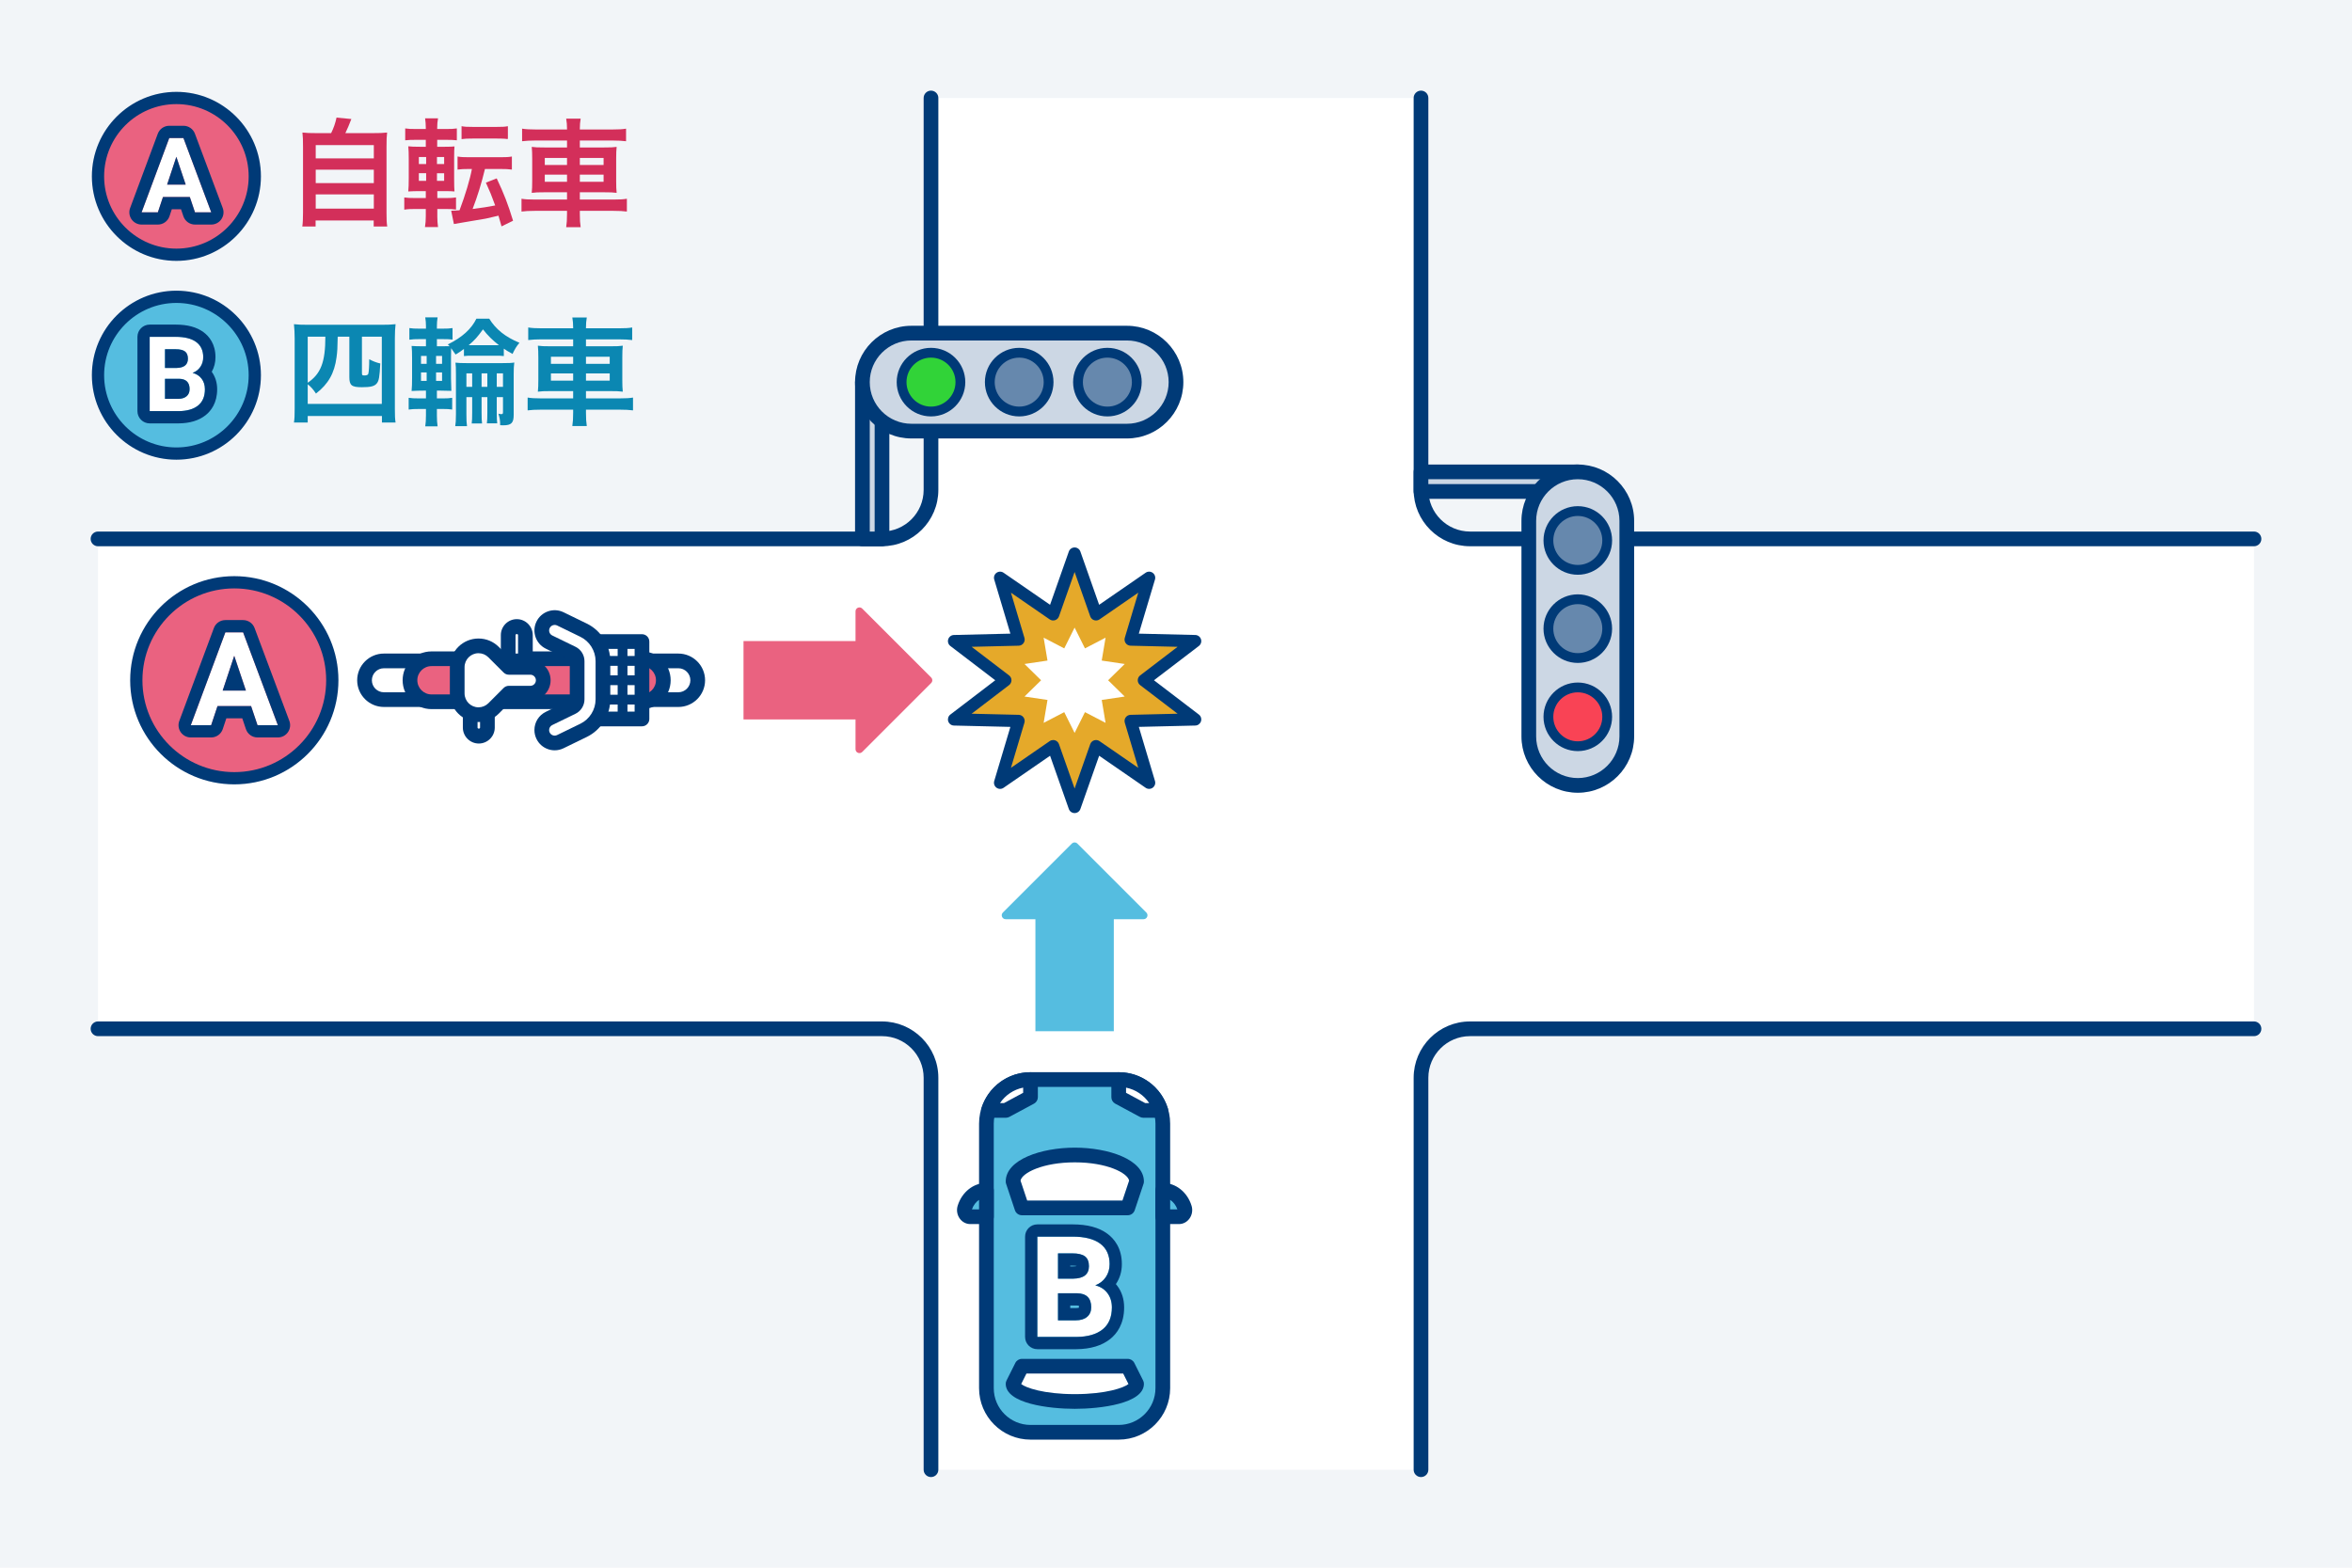<?xml version="1.0" encoding="UTF-8"?><svg id="_レイヤー_2" xmlns="http://www.w3.org/2000/svg" width="480" height="320" viewBox="0 0 480 320"><defs><style>.cls-1{fill:#55bde0;}.cls-1,.cls-2,.cls-3,.cls-4,.cls-5,.cls-6,.cls-7,.cls-8,.cls-9,.cls-10,.cls-11,.cls-12{stroke-width:0px;}.cls-2{fill:#ccd7e4;}.cls-3{fill:#e5a92a;}.cls-4{fill:#d32f5a;}.cls-5{fill:#ea6280;}.cls-6{fill:#003a77;}.cls-7{fill:#0b87b2;}.cls-8{fill:#31d338;}.cls-9{fill:#fff;}.cls-10{fill:#6688ad;}.cls-11{fill:#f2f5f8;}.cls-12{fill:#f94355;}</style></defs><g id="img"><rect class="cls-11" width="480" height="320"/><path class="cls-9" d="m460,110h-160c-5.523,0-10-4.477-10-10V20h-100v80c0,5.523-4.477,10-10,10H20v100h160c5.523,0,10,4.477,10,10v80h100v-80c0-5.523,4.477-10,10-10h160v-100Z"/><path class="cls-6" d="m460,111.5h-160c-6.341,0-11.5-5.159-11.5-11.5V20c0-.828.671-1.5,1.5-1.5s1.5.672,1.5,1.5v80c0,4.687,3.813,8.5,8.5,8.5h160c.829,0,1.5.672,1.5,1.5s-.671,1.5-1.5,1.5Z"/><path class="cls-6" d="m290,301.5c-.829,0-1.5-.672-1.5-1.5v-80c0-6.341,5.159-11.5,11.5-11.5h160c.829,0,1.5.672,1.5,1.5s-.671,1.5-1.5,1.5h-160c-4.687,0-8.5,3.813-8.5,8.5v80c0,.828-.671,1.5-1.5,1.5Z"/><path class="cls-6" d="m190,301.5c-.829,0-1.5-.672-1.5-1.5v-80c0-4.687-3.813-8.5-8.5-8.5H20c-.829,0-1.5-.672-1.5-1.5s.671-1.5,1.5-1.5h160c6.341,0,11.5,5.159,11.5,11.5v80c0,.828-.671,1.5-1.5,1.5Z"/><path class="cls-6" d="m180,111.5H20c-.829,0-1.5-.672-1.5-1.5s.671-1.5,1.5-1.5h160c4.687,0,8.5-3.813,8.5-8.5V20c0-.828.671-1.5,1.5-1.5s1.5.672,1.5,1.5v80c0,6.341-5.159,11.5-11.5,11.5Z"/><rect class="cls-2" x="176" y="78" width="4" height="32"/><path class="cls-6" d="m180,111.5h-4c-.829,0-1.5-.672-1.5-1.5v-32c0-.828.671-1.5,1.5-1.5h4c.829,0,1.5.672,1.5,1.5v32c0,.828-.671,1.5-1.5,1.5Zm-2.5-3h1v-29h-1v29Z"/><rect class="cls-2" x="176" y="68" width="64" height="20" rx="10" ry="10"/><path class="cls-6" d="m230,89.5h-44c-6.341,0-11.5-5.159-11.5-11.5s5.159-11.5,11.5-11.5h44c6.341,0,11.5,5.159,11.5,11.5s-5.159,11.5-11.5,11.5Zm-44-20c-4.687,0-8.5,3.813-8.5,8.5s3.813,8.5,8.5,8.5h44c4.687,0,8.5-3.813,8.5-8.5s-3.813-8.5-8.5-8.5h-44Z"/><circle class="cls-8" cx="190" cy="78" r="6"/><path class="cls-6" d="m190,85c-3.86,0-7-3.141-7-7s3.14-7,7-7,7,3.141,7,7-3.14,7-7,7Zm0-12c-2.757,0-5,2.243-5,5s2.243,5,5,5,5-2.243,5-5-2.243-5-5-5Z"/><circle class="cls-10" cx="208" cy="78" r="6"/><path class="cls-6" d="m208,85c-3.86,0-7-3.141-7-7s3.14-7,7-7,7,3.141,7,7-3.14,7-7,7Zm0-12c-2.757,0-5,2.243-5,5s2.243,5,5,5,5-2.243,5-5-2.243-5-5-5Z"/><circle class="cls-10" cx="226" cy="78" r="6"/><path class="cls-6" d="m226,85c-3.86,0-7-3.141-7-7s3.14-7,7-7,7,3.141,7,7-3.14,7-7,7Zm0-12c-2.757,0-5,2.243-5,5s2.243,5,5,5,5-2.243,5-5-2.243-5-5-5Z"/><rect class="cls-2" x="304" y="82.319" width="4" height="32" transform="translate(404.319 -207.681) rotate(90)"/><path class="cls-6" d="m322,101.819h-32c-.829,0-1.5-.672-1.5-1.5v-4c0-.828.671-1.5,1.5-1.5h32c.829,0,1.5.672,1.5,1.5v4c0,.828-.671,1.5-1.5,1.5Zm-30.5-3h29v-1h-29v1Z"/><rect class="cls-2" x="290" y="118.319" width="64" height="20" rx="10" ry="10" transform="translate(450.319 -193.681) rotate(90)"/><path class="cls-6" d="m322,161.819c-6.341,0-11.5-5.159-11.5-11.5v-44c0-6.341,5.159-11.5,11.5-11.5s11.5,5.159,11.5,11.5v44c0,6.341-5.159,11.5-11.5,11.5Zm0-64c-4.687,0-8.5,3.813-8.5,8.5v44c0,4.687,3.813,8.5,8.5,8.5s8.5-3.813,8.5-8.5v-44c0-4.687-3.813-8.5-8.5-8.5Z"/><circle class="cls-10" cx="322" cy="110.319" r="6"/><path class="cls-6" d="m322,117.319c-3.86,0-7-3.141-7-7s3.14-7,7-7,7,3.141,7,7-3.14,7-7,7Zm0-12c-2.757,0-5,2.243-5,5s2.243,5,5,5,5-2.243,5-5-2.243-5-5-5Z"/><circle class="cls-10" cx="322" cy="128.319" r="6"/><path class="cls-6" d="m322,135.319c-3.86,0-7-3.141-7-7s3.14-7,7-7,7,3.141,7,7-3.14,7-7,7Zm0-12c-2.757,0-5,2.243-5,5s2.243,5,5,5,5-2.243,5-5-2.243-5-5-5Z"/><circle class="cls-12" cx="322" cy="146.319" r="6"/><path class="cls-6" d="m322,153.319c-3.86,0-7-3.141-7-7s3.14-7,7-7,7,3.141,7,7-3.14,7-7,7Zm0-12c-2.757,0-5,2.243-5,5s2.243,5,5,5,5-2.243,5-5-2.243-5-5-5Z"/><rect class="cls-1" x="201.308" y="220.36" width="36" height="72" rx="9" ry="9"/><path class="cls-6" d="m228.308,293.86h-18c-5.79,0-10.5-4.71-10.5-10.5v-54c0-5.79,4.71-10.5,10.5-10.5h18c5.79,0,10.5,4.71,10.5,10.5v54c0,5.79-4.71,10.5-10.5,10.5Zm-18-72c-4.136,0-7.5,3.364-7.5,7.5v54c0,4.136,3.364,7.5,7.5,7.5h18c4.136,0,7.5-3.364,7.5-7.5v-54c0-4.136-3.364-7.5-7.5-7.5h-18Z"/><path class="cls-1" d="m201.308,248.36h-3.296c-.81,0-1.408-.917-1.139-1.795.644-2.1,2.386-3.605,4.435-3.605v5.4Z"/><path class="cls-6" d="m201.308,249.86h-3.295c-.836,0-1.611-.401-2.128-1.101-.555-.75-.721-1.735-.445-2.635.855-2.79,3.214-4.665,5.869-4.665.829,0,1.5.672,1.5,1.5v5.4c0,.828-.671,1.5-1.5,1.5Zm-2.953-3h1.453v-1.939c-.641.417-1.163,1.096-1.453,1.939Z"/><path class="cls-1" d="m237.308,248.36h3.296c.81,0,1.408-.917,1.139-1.795-.644-2.1-2.386-3.605-4.435-3.605v5.4Z"/><path class="cls-6" d="m240.603,249.86h-3.295c-.829,0-1.5-.672-1.5-1.5v-5.4c0-.828.671-1.5,1.5-1.5,2.655,0,5.013,1.875,5.869,4.666.276.898.11,1.884-.445,2.634-.517.699-1.292,1.101-2.128,1.101Zm-1.795-3h1.473c-.295-.841-.824-1.523-1.473-1.942v1.942Z"/><path class="cls-9" d="m231.951,241.17c0-2.988-5.641-5.409-12.6-5.409s-12.6,2.422-12.6,5.409l1.8,5.391h21.6l1.8-5.391Z"/><path class="cls-6" d="m230.151,248.061h-21.6c-.646,0-1.218-.413-1.423-1.025l-1.8-5.391c-.051-.152-.077-.313-.077-.475,0-4.488,7.265-6.91,14.1-6.91s14.1,2.422,14.1,6.91c0,.161-.026.322-.077.476l-1.8,5.391c-.205.611-.777,1.024-1.423,1.024Zm-20.52-3h19.439l1.362-4.077c-.317-1.582-4.565-3.724-11.081-3.724s-10.765,2.142-11.081,3.724l1.361,4.077Zm22.32-3.891h.01-.01Z"/><path class="cls-9" d="m206.751,282.468c0,1.992,5.641,3.606,12.6,3.606s12.6-1.615,12.6-3.606l-1.8-3.594h-21.6l-1.8,3.594Z"/><path class="cls-6" d="m219.352,287.574c-5.237,0-14.1-1.075-14.1-5.106,0-.233.054-.463.159-.672l1.8-3.594c.254-.508.773-.828,1.341-.828h21.6c.568,0,1.087.32,1.341.828l1.8,3.594c.104.209.159.438.159.672,0,4.031-8.863,5.106-14.1,5.106Zm-10.945-5.061c.898.741,4.566,2.061,10.945,2.061s10.047-1.319,10.945-2.061l-1.072-2.14h-19.748l-1.071,2.14Z"/><path class="cls-9" d="m236.894,226.66c-1.147-3.651-4.557-6.3-8.587-6.3v3.6l5.025,2.7h3.562Z"/><path class="cls-6" d="m236.895,228.16h-3.562c-.248,0-.492-.062-.71-.179l-5.025-2.7c-.486-.262-.79-.769-.79-1.321v-3.6c0-.828.671-1.5,1.5-1.5,4.611,0,8.637,2.954,10.018,7.351.143.455.061.952-.222,1.337-.282.385-.731.612-1.209.612Zm-3.185-3h.818c-1.092-1.625-2.782-2.761-4.721-3.151v1.055l3.902,2.097Z"/><path class="cls-9" d="m201.721,226.66c1.147-3.651,4.557-6.3,8.587-6.3v3.6s-5.025,2.7-5.025,2.7h-3.562Z"/><path class="cls-6" d="m205.283,228.16h-3.562c-.478,0-.927-.228-1.209-.612-.283-.385-.365-.882-.222-1.337,1.381-4.396,5.407-7.351,10.018-7.351.829,0,1.5.672,1.5,1.5v3.6c0,.553-.304,1.06-.79,1.321l-5.025,2.7c-.218.117-.462.179-.71.179Zm-1.196-3h.818l3.902-2.097v-1.055c-1.939.391-3.629,1.526-4.721,3.151Z"/><path class="cls-9" d="m211.7,272.897v-20.475h7.172c2.484,0,4.369.476,5.653,1.427,1.284.952,1.927,2.347,1.927,4.184,0,1.004-.258,1.887-.773,2.651-.516.765-1.233,1.325-2.152,1.68,1.05.263,1.877.793,2.482,1.589.605.797.907,1.772.907,2.925,0,1.969-.628,3.459-1.884,4.472-1.256,1.012-3.047,1.528-5.372,1.547h-7.959Zm4.219-11.897h3.122c2.128-.037,3.192-.886,3.192-2.545,0-.928-.27-1.596-.809-2.004-.539-.408-1.39-.612-2.552-.612h-2.953v5.161Zm0,2.981v5.527h3.614c.994,0,1.769-.236,2.327-.71.558-.473.837-1.127.837-1.962,0-1.875-.97-2.827-2.911-2.855h-3.867Z"/><path class="cls-6" d="m218.872,252.422c2.484,0,4.369.477,5.653,1.427,1.284.952,1.927,2.347,1.927,4.184,0,1.004-.258,1.887-.773,2.651-.516.765-1.233,1.325-2.152,1.681,1.05.263,1.877.792,2.482,1.589.605.797.907,1.772.907,2.925,0,1.969-.628,3.459-1.884,4.472-1.256,1.013-3.047,1.528-5.372,1.547h-7.959v-20.475h7.172m-2.953,8.578h3.122c2.128-.037,3.192-.886,3.192-2.545,0-.928-.27-1.596-.809-2.004-.539-.408-1.39-.611-2.552-.611h-2.953v5.161m0,8.508h3.614c.994,0,1.769-.236,2.327-.71.558-.473.837-1.127.837-1.962,0-1.875-.97-2.827-2.911-2.854h-3.867v5.526m2.953-19.586h-7.172c-1.381,0-2.5,1.119-2.5,2.5v20.475c0,1.381,1.119,2.5,2.5,2.5h7.959c2.912-.023,5.24-.73,6.941-2.101,1.285-1.036,2.815-2.99,2.815-6.418,0-1.705-.476-3.198-1.415-4.436-.087-.114-.177-.225-.269-.333.006-.009.013-.019.019-.028.797-1.181,1.201-2.543,1.201-4.049,0-3.317-1.597-5.198-2.938-6.192-1.745-1.292-4.081-1.919-7.142-1.919h0Zm-.453,8.417h.453c.416,0,.691.035.86.069 0.0.004 0.0.008 0.0.012-.138.035-.371.073-.735.08h-.579v-.161h0Zm0,8.142h1.367c.182.003.308.021.389.04.011.069.022.171.022.315,0,.033-.001.06-.003.081-.089.036-.295.091-.661.091h-1.114v-.526h0Z"/><circle class="cls-5" cx="36" cy="36" r="16"/><path class="cls-6" d="m36,53.25c-9.511,0-17.25-7.738-17.25-17.25s7.738-17.25,17.25-17.25c9.512,0,17.25,7.738,17.25,17.25s-7.738,17.25-17.25,17.25Zm0-32c-8.133,0-14.75,6.617-14.75,14.75s6.617,14.75,14.75,14.75c8.133,0,14.75-6.617,14.75-14.75s-6.617-14.75-14.75-14.75Z"/><path class="cls-9" d="m38.739,40.213h-5.479l-1.042,3.125h-3.323l5.646-15.167h2.896l5.677,15.167h-3.323l-1.052-3.125Zm-4.635-2.531h3.792l-1.906-5.677-1.885,5.677Z"/><path class="cls-6" d="m37.437,28.172l5.677,15.166h-3.323l-1.052-3.125h-5.479l-1.042,3.125h-3.323l5.646-15.166h2.896m-3.333,9.51h3.792l-1.906-5.677-1.885,5.677m3.333-12.01h-2.896c-1.044,0-1.979.649-2.343,1.628l-5.646,15.166c-.286.768-.177,1.626.29,2.298.467.673,1.234,1.074,2.053,1.074h3.323c1.076,0,2.031-.688,2.372-1.709l.472-1.416h1.881l.479,1.423c.342,1.017,1.296,1.702,2.369,1.702h3.323c.82,0,1.587-.402,2.054-1.075.467-.674.574-1.534.287-2.301l-5.677-15.166c-.365-.977-1.299-1.624-2.341-1.624h0Z"/><circle class="cls-1" cx="36" cy="76.584" r="16"/><path class="cls-6" d="m36,93.833c-9.512,0-17.25-7.738-17.25-17.249,0-9.512,7.738-17.25,17.25-17.25,9.511,0,17.25,7.738,17.25,17.25,0,9.511-7.738,17.249-17.25,17.249Zm0-31.999c-8.133,0-14.75,6.617-14.75,14.75s6.617,14.749,14.75,14.749c8.133,0,14.75-6.616,14.75-14.749s-6.617-14.75-14.75-14.75Z"/><path class="cls-9" d="m30.546,83.922v-15.167h5.312c1.84,0,3.236.353,4.187,1.057.951.705,1.427,1.738,1.427,3.099,0,.743-.191,1.398-.573,1.964-.382.566-.913.981-1.594,1.245.778.195,1.391.587,1.839,1.177.448.59.672,1.312.672,2.167,0,1.458-.465,2.562-1.396,3.312-.931.75-2.257,1.132-3.979,1.146h-5.896Zm3.125-8.812h2.312c1.576-.027,2.365-.656,2.365-1.885,0-.687-.2-1.182-.599-1.484-.399-.302-1.03-.453-1.891-.453h-2.187v3.823Zm0,2.208v4.094h2.677c.736,0,1.311-.175,1.724-.526.413-.35.62-.835.62-1.453,0-1.389-.719-2.094-2.156-2.115h-2.865Z"/><path class="cls-6" d="m35.859,68.756c1.84,0,3.236.353,4.188,1.057.951.705,1.427,1.738,1.427,3.099,0,.744-.191,1.398-.573,1.964-.382.566-.913.981-1.594,1.245.778.195,1.391.587,1.839,1.177.448.59.672,1.312.672,2.167,0,1.458-.466,2.562-1.396,3.312-.931.75-2.257,1.132-3.979,1.146h-5.896v-15.166h5.312m-2.187,6.354h2.312c1.576-.027,2.365-.656,2.365-1.886,0-.688-.2-1.182-.599-1.484-.399-.302-1.03-.453-1.891-.453h-2.187v3.823m0,6.302h2.677c.736,0,1.311-.175,1.724-.526.413-.35.62-.834.62-1.453,0-1.389-.719-2.094-2.156-2.115h-2.865v4.094m2.187-15.156h-5.312c-1.381,0-2.5,1.119-2.5,2.5v15.166c0,1.381,1.119,2.5,2.5,2.5h5.896c2.311-.018,4.171-.59,5.548-1.699,1.062-.856,2.327-2.463,2.327-5.259,0-1.362-.372-2.564-1.105-3.576.505-.89.761-1.889.761-2.976,0-2.727-1.326-4.282-2.438-5.107-1.407-1.042-3.264-1.549-5.676-1.549h0Z"/><path class="cls-4" d="m67.577,27.174c.528-1.057.864-2.064,1.104-3.168l3.024.289c-.432,1.15-.792,1.967-1.224,2.879h5.568c1.392,0,2.064-.023,2.952-.119-.096.816-.12,1.463-.12,2.951v13.441c0,1.416.024,2.016.144,2.785h-2.76v-1.225h-11.857v1.225h-2.712c.096-.602.144-1.656.144-2.785v-13.441c0-1.439-.024-2.111-.12-2.951.864.096,1.536.119,2.928.119h2.928Zm-3.144,5.16h11.857v-2.711h-11.857v2.711Zm0,5.041h11.857v-2.736h-11.857v2.736Zm0,5.209h11.857v-2.904h-11.857v2.904Z"/><path class="cls-4" d="m89.249,44.24c0,.768.048,1.367.144,2.111h-2.664c.12-.768.168-1.393.168-2.232v-1.463h-2.064c-1.008,0-1.632.023-2.328.143v-2.496c.648.096,1.128.121,2.208.121h2.184v-1.416h-1.128c-1.08,0-1.656.023-2.448.072.072-.77.096-1.561.096-2.689v-4.008c0-1.152-.024-1.775-.096-2.52.672.07,1.128.096,2.4.096h1.176v-1.416h-1.992c-1.032,0-1.488.023-2.208.096v-2.424c.648.096,1.152.119,2.328.119h1.872v-.24c0-.719-.048-1.271-.144-1.943h2.64c-.12.648-.168,1.199-.168,1.943v.24h1.68c1.176,0,1.656-.023,2.328-.119v2.424c-.696-.072-1.032-.096-2.208-.096h-1.8v1.416h1.512c1.104,0,1.56-.025,2.016-.072-.048.504-.072,1.057-.072,2.328v4.271c0,1.441.024,2.018.072,2.594-.48-.049-.96-.072-2.112-.072h-1.392v1.416h1.848c.888,0,1.296-.025,1.968-.121v2.473c-.672-.096-1.2-.119-2.184-.119h-1.632v1.584Zm-3.768-12.193v1.439h1.488v-1.439h-1.488Zm0,3.312v1.561h1.488v-1.561h-1.488Zm5.16-1.873v-1.439h-1.464v1.439h1.464Zm0,3.434v-1.561h-1.464v1.561h1.464Zm5.017-2.426c-.96,0-1.608.025-2.28.121v-2.664c.672.119,1.296.143,2.352.143h6.385c1.08,0,1.68-.023,2.352-.143v2.664c-.672-.096-1.344-.121-2.352-.121h-3.144c-.744,3.072-1.536,5.594-2.521,8.162,1.944-.24,3.12-.434,4.608-.721-.672-1.873-1.128-2.977-1.896-4.656l2.208-.865c1.488,3.145,2.304,5.258,3.336,8.643l-2.352,1.15q-.288-1.104-.625-2.184c-.984.24-1.584.385-2.592.6-.432.072-2.136.361-5.113.865-.864.143-1.008.168-1.392.24l-.552-2.713c.624-.023.936-.023,1.704-.096,1.2-3.193,2.136-6.312,2.52-8.426h-.648Zm-1.464-8.736c.648.121,1.152.145,2.329.145h4.824c1.152,0,1.656-.023,2.304-.145v2.592c-.096.025-.144.025-.192.025q-.024,0-.384-.049c-.36-.023-1.008-.047-1.728-.047h-4.824c-1.104,0-1.68.023-2.329.119v-2.641Z"/><path class="cls-4" d="m115.718,26.287c0-.793-.048-1.346-.168-2.064h2.952c-.12.719-.168,1.271-.168,2.064v.143h6.648c1.344,0,2.112-.047,2.784-.168v2.568c-.792-.096-1.632-.145-2.712-.145h-6.721v1.416h4.848c1.44,0,1.992-.023,2.665-.119-.072.793-.096,1.176-.096,2.449v4.488c0,1.271.024,1.656.096,2.447-.72-.096-1.272-.119-2.688-.119h-4.824v1.488h6.84c1.344,0,2.088-.049,2.76-.168v2.615c-.768-.096-1.536-.145-2.808-.145h-6.792v.625c0,1.225.048,1.92.168,2.711h-2.952c.12-.863.168-1.486.168-2.711v-.625h-6.48c-1.249,0-2.088.049-2.809.145v-2.615c.696.119,1.464.168,2.76.168h6.529v-1.488h-4.488c-1.393,0-2.017.023-2.712.119.072-.791.096-1.271.096-2.447v-4.465c0-1.176-.024-1.68-.096-2.473.672.096,1.224.119,2.64.119h4.561v-1.416h-6.457c-1.056,0-1.92.049-2.712.145v-2.568c.72.121,1.584.168,2.784.168h6.385v-.143Zm-4.537,5.951v1.441h4.537v-1.441h-4.537Zm0,3.408v1.465h4.537v-1.465h-4.537Zm12.001-1.967v-1.441h-4.848v1.441h4.848Zm0,3.432v-1.465h-4.848v1.465h4.848Z"/><path class="cls-7" d="m60.136,69.078c0-.912-.048-2.039-.144-2.904.816.096,1.536.121,2.832.121h15.073c1.176,0,1.944-.025,2.833-.121-.096.865-.144,1.68-.144,2.881v14.426c0,1.391.024,2.016.144,2.76h-2.785v-1.32h-15.145v1.32h-2.808c.12-.768.144-1.416.144-2.809v-14.354Zm2.664,13.369h15.121v-13.729h-4.056v7.369c0,.504.048.551.552.551.408,0,.672-.119.744-.336.12-.385.192-1.535.192-2.977.792.432,1.488.697,2.256.865-.144,2.76-.264,3.527-.72,4.08-.48.576-1.248.768-3.048.768-2.088,0-2.544-.385-2.544-2.064v-8.256h-2.376c-.048,2.447-.072,2.951-.24,4.225-.432,3.24-1.68,5.447-4.2,7.393-.504-.793-1.056-1.416-1.68-1.896v4.008Zm0-4.32c2.688-1.824,3.6-4.225,3.6-9.408h-3.6v9.408Z"/><path class="cls-7" d="m86.93,66.533c0-.6-.048-1.15-.144-1.752h2.52c-.096.576-.144,1.129-.144,1.752v.553h1.08c1.08,0,1.464-.023,2.112-.119v2.352c-.624-.072-.984-.096-2.112-.096h-1.08v1.463h.816c1.056,0,1.392,0,1.776-.023-.12-.145-.192-.191-.36-.359,2.928-1.439,4.8-3.145,5.833-5.256h2.616c1.368,2.207,3.312,3.744,6.168,4.92-.648.768-.96,1.32-1.416,2.279-1.008-.576-1.272-.719-1.776-1.08v1.512c-.6-.07-.864-.07-1.848-.07h-4.417c-.96,0-1.272,0-1.872.07v-1.463c-.624.48-.888.672-1.704,1.152-.288-.408-.288-.432-.912-1.297v.385c0,.119,0,.6-.024,1.463v4.32c.024,1.416.048,2.258.072,2.545-.336-.023-1.392-.049-2.232-.049h-.72v1.586h1.248c.84,0,1.32-.025,1.872-.121v2.4c-.552-.096-1.08-.119-1.896-.119h-1.224v1.367c0,.889.048,1.512.144,2.184h-2.52c.096-.672.144-1.295.144-2.279v-1.271h-1.393c-1.008,0-1.464.023-2.136.119v-2.4c.648.096,1.08.121,2.136.121h1.393v-1.586h-.408c-1.08,0-1.584.025-2.521.072.072-.768.096-1.559.096-2.711v-3.984c0-1.152-.024-1.801-.096-2.496.744.047,1.272.07,2.521.07h.408v-1.463h-1.272c-.984,0-1.44.023-2.112.119v-2.375c.624.096,1.056.119,2.112.119h1.272v-.553Zm-1.008,6.121v1.609h1.152v-1.609h-1.152Zm0,3.361v1.727h1.152v-1.727h-1.152Zm4.296-1.752v-1.609h-1.224v1.609h1.224Zm0,3.479v-1.727h-1.224v1.727h1.224Zm4.968,3.312v3.506c0,1.176.024,1.799.12,2.424h-2.4c.096-.553.144-1.201.144-2.424v-8.137c0-1.297-.024-1.801-.096-2.4.552.072,1.224.096,2.256.096h7.345c1.224,0,1.848-.023,2.4-.121-.096.77-.12,1.273-.12,2.377v8.305c0,1.656-.48,2.137-2.16,2.137-.144,0-.264,0-.6-.025,0-.982-.096-1.535-.36-2.352.24.072.456.096.6.096.264,0,.336-.096.336-.408v-3.072h-1.272v3.098c0,1.32.024,1.656.096,2.256h-2.112c.072-.625.096-.984.096-2.256v-3.098h-1.176v3.121c0,1.297.024,1.656.096,2.256h-2.112c.072-.576.096-1.008.096-2.232v-3.145h-1.176Zm1.176-4.848h-1.176v2.76h1.176v-2.76Zm4.608-5.736h.864c-1.272-.984-2.353-2.041-3.265-3.24-1.152,1.584-1.704,2.207-2.928,3.24h5.329Zm-1.512,8.496v-2.76h-1.176v2.76h1.176Zm3.192,0v-2.76h-1.272v2.76h1.272Z"/><path class="cls-7" d="m116.969,66.871c0-.793-.048-1.346-.168-2.064h2.952c-.12.719-.168,1.271-.168,2.064v.143h6.648c1.344,0,2.112-.047,2.784-.168v2.568c-.792-.096-1.632-.145-2.712-.145h-6.721v1.416h4.848c1.44,0,1.992-.023,2.665-.119-.072.793-.096,1.176-.096,2.449v4.488c0,1.271.024,1.656.096,2.447-.72-.096-1.272-.119-2.688-.119h-4.824v1.488h6.84c1.344,0,2.088-.049,2.76-.168v2.615c-.768-.096-1.536-.145-2.808-.145h-6.792v.625c0,1.225.048,1.92.168,2.711h-2.952c.12-.863.168-1.486.168-2.711v-.625h-6.48c-1.249,0-2.088.049-2.809.145v-2.615c.696.119,1.464.168,2.76.168h6.529v-1.488h-4.488c-1.393,0-2.017.023-2.712.119.072-.791.096-1.271.096-2.447v-4.465c0-1.176-.024-1.68-.096-2.473.672.096,1.224.119,2.64.119h4.561v-1.416h-6.457c-1.056,0-1.92.049-2.712.145v-2.568c.72.121,1.584.168,2.784.168h6.385v-.143Zm-4.537,5.951v1.441h4.537v-1.441h-4.537Zm0,3.408v1.465h4.537v-1.465h-4.537Zm12.001-1.967v-1.441h-4.848v1.441h4.848Zm0,3.432v-1.465h-4.848v1.465h4.848Z"/><path class="cls-1" d="m211.308,187.63v22.861s16,0,16,0v-22.861s6.069,0,6.069,0c.713,0,1.07-.862.566-1.366l-14.069-14.069c-.312-.312-.819-.312-1.131,0l-14.069,14.069c-.504.504-.147,1.366.566,1.366h6.069Z"/><path class="cls-5" d="m174.596,130.857h-22.861s0,16,0,16h22.861s0,6.069,0,6.069c0,.713.862,1.07,1.366.566l14.069-14.069c.312-.312.312-.819,0-1.131l-14.069-14.069c-.504-.504-1.366-.147-1.366.566v6.069Z"/><polygon class="cls-3" points="205.17 138.857 194.706 146.85 207.866 147.163 204.102 159.779 214.936 152.307 219.308 164.719 223.679 152.307 234.514 159.778 230.749 147.163 243.91 146.849 233.445 138.857 243.91 130.863 230.749 130.55 234.514 117.935 223.679 125.406 219.308 112.994 214.936 125.406 204.101 117.935 207.866 130.55 194.705 130.864 205.17 138.857"/><path class="cls-6" d="m219.308,165.969h0c-.53,0-1.003-.335-1.179-.835l-3.829-10.87-9.489,6.544c-.437.302-1.015.294-1.444-.019-.429-.312-.615-.86-.463-1.368l3.297-11.047-11.525-.274c-.53-.013-.995-.359-1.159-.863-.164-.505.009-1.058.43-1.38l9.164-7-9.164-6.999c-.421-.321-.594-.875-.43-1.38.164-.504.629-.851,1.159-.863l11.524-.275-3.297-11.047c-.152-.508.034-1.057.463-1.368s1.008-.318,1.444-.019l9.489,6.544,3.829-10.87c.176-.5.649-.835,1.179-.835h0c.53,0,1.003.335,1.179.835l3.829,10.87,9.489-6.544c.437-.3,1.016-.293,1.444.019.429.312.615.86.463,1.368l-3.297,11.047,11.525.274c.53.013.995.359,1.159.863.164.505-.009,1.058-.43,1.38l-9.165,7,9.165,7c.421.322.594.875.43,1.38-.164.504-.629.851-1.159.863l-11.524.274,3.297,11.047c.152.508-.034,1.057-.463,1.368-.428.312-1.007.32-1.444.019l-9.489-6.544-3.829,10.87c-.176.5-.649.835-1.179.835Zm-4.372-14.912c.13,0,.26.021.386.062.371.12.664.406.793.773l3.192,9.064,3.193-9.064c.129-.367.423-.653.793-.773.368-.122.775-.062,1.096.159l7.912,5.456-2.75-9.213c-.111-.373-.042-.777.187-1.093.229-.314.592-.505.981-.515l9.606-.229-7.639-5.835c-.31-.236-.491-.604-.491-.993s.182-.757.491-.993l7.639-5.835-9.606-.229c-.39-.01-.752-.2-.981-.515-.229-.315-.298-.72-.187-1.093l2.75-9.213-7.912,5.456c-.32.222-.726.28-1.096.159-.371-.12-.664-.406-.793-.773l-3.192-9.064-3.193,9.064c-.129.367-.423.653-.793.773-.37.119-.775.062-1.096-.159l-7.912-5.456,2.75,9.213c.111.373.042.777-.187,1.092-.229.315-.592.506-.981.516l-9.606.229,7.639,5.834c.31.236.491.604.491.993s-.182.757-.491.993l-7.639,5.835,9.606.229c.39.01.752.2.981.515.229.315.298.72.187,1.093l-2.75,9.213,7.912-5.456c.211-.146.459-.221.709-.221Z"/><polygon class="cls-9" points="212.468 138.857 209.083 142.179 213.773 142.876 212.989 147.552 217.193 145.364 219.308 149.605 221.422 145.364 225.627 147.552 224.843 142.876 229.532 142.179 226.147 138.857 229.532 135.535 224.842 134.837 225.627 130.162 221.422 132.35 219.308 128.109 217.193 132.35 212.988 130.162 213.773 134.837 209.083 135.535 212.468 138.857"/><circle class="cls-5" cx="47.817" cy="138.857" r="20"/><path class="cls-6" d="m47.817,160.106c-11.717,0-21.25-9.532-21.25-21.25s9.533-21.25,21.25-21.25,21.25,9.532,21.25,21.25-9.533,21.25-21.25,21.25Zm0-40c-10.339,0-18.75,8.411-18.75,18.75s8.411,18.75,18.75,18.75,18.75-8.411,18.75-18.75-8.411-18.75-18.75-18.75Z"/><path class="cls-9" d="m51.241,144.124h-6.849l-1.302,3.906h-4.154l7.057-18.958h3.62l7.096,18.958h-4.154l-1.315-3.906Zm-5.794-3.164h4.74l-2.383-7.096-2.357,7.096Z"/><path class="cls-6" d="m49.614,129.072l7.096,18.958h-4.154l-1.315-3.906h-6.849l-1.302,3.906h-4.154l7.057-18.958h3.62m-4.167,11.888h4.739l-2.383-7.096-2.357,7.096m4.167-14.388h-3.62c-1.044,0-1.979.649-2.343,1.628l-7.057,18.958c-.286.767-.177,1.626.29,2.298.467.673,1.234,1.074,2.053,1.074h4.154c1.076,0,2.031-.688,2.372-1.709l.732-2.197h3.251l.742,2.204c.342,1.017,1.296,1.702,2.369,1.702h4.154c.82,0,1.587-.402,2.054-1.075.467-.674.574-1.534.287-2.301l-7.096-18.958c-.365-.977-1.299-1.624-2.341-1.624h0Z"/><path class="cls-9" d="m135.37,131.834h0c2.18,0,3.95,1.77,3.95,3.95v10.096h-7.901v-10.096c0-2.18,1.77-3.95,3.95-3.95Z" transform="translate(274.227 3.487) rotate(90)"/><path class="cls-6" d="m138.442,144.307h-10.096c-.829,0-1.5-.672-1.5-1.5v-7.9c0-.828.671-1.5,1.5-1.5h10.096c3.005,0,5.451,2.445,5.451,5.45s-2.445,5.45-5.451,5.45Zm-8.596-3h8.596c1.351,0,2.451-1.1,2.451-2.45s-1.1-2.45-2.451-2.45h-8.596v4.9Z"/><path class="cls-9" d="m81.416,131.834h0c2.18,0,3.95,1.77,3.95,3.95v10.096h-7.901v-10.096c0-2.18,1.77-3.95,3.95-3.95Z" transform="translate(-57.441 220.273) rotate(-90)"/><path class="cls-6" d="m88.439,144.307h-10.096c-3.005,0-5.45-2.445-5.45-5.45s2.445-5.45,5.45-5.45h10.096c.829,0,1.5.672,1.5,1.5v7.9c0,.828-.671,1.5-1.5,1.5Zm-10.096-7.9c-1.351,0-2.45,1.1-2.45,2.45s1.099,2.45,2.45,2.45h8.596v-4.9h-8.596Z"/><rect class="cls-5" x="105.13" y="113.006" width="8.779" height="51.701" rx="4.389" ry="4.389" transform="translate(248.376 29.337) rotate(90)"/><path class="cls-6" d="m130.98,144.746h-42.922c-3.247,0-5.889-2.642-5.889-5.89s2.642-5.89,5.889-5.89h42.922c3.248,0,5.89,2.642,5.89,5.89s-2.642,5.89-5.89,5.89Zm-42.922-8.779c-1.593,0-2.889,1.296-2.889,2.89s1.296,2.89,2.889,2.89h42.922c1.593,0,2.89-1.296,2.89-2.89s-1.296-2.89-2.89-2.89h-42.922Z"/><path class="cls-9" d="m103.713,129.639h5.267v3.512h-5.267c-.969,0-1.756-.787-1.756-1.756h0c0-.969.787-1.756,1.756-1.756Z" transform="translate(236.864 25.925) rotate(90)"/><path class="cls-6" d="m107.225,136.406h-3.512c-.829,0-1.5-.672-1.5-1.5v-5.268c0-1.795,1.46-3.256,3.256-3.256s3.256,1.461,3.256,3.256v5.268c0,.828-.671,1.5-1.5,1.5Zm-2.012-3h.512v-3.768c0-.281-.512-.281-.512,0v3.768Z"/><path class="cls-9" d="m95.96,145.002h5.267v3.512h-5.267c-.969,0-1.756-.787-1.756-1.756h0c0-.969.787-1.756,1.756-1.756Z" transform="translate(-49.042 244.473) rotate(-90)"/><path class="cls-6" d="m97.715,151.77c-1.795,0-3.255-1.461-3.255-3.256v-5.268c0-.828.671-1.5,1.5-1.5h3.511c.829,0,1.5.672,1.5,1.5v5.268c0,1.795-1.46,3.256-3.256,3.256Zm-.255-7.023v3.768c0.0.282.511.281.511,0v-3.768h-.511Z"/><path class="cls-9" d="m103.842,141.49h4.389c1.455,0,2.634-1.179,2.634-2.634h0c0-1.455-1.179-2.634-2.634-2.634h-4.389s-3.117-3.117-3.117-3.117c-.815-.815-1.92-1.273-3.073-1.273h-0c-2.4,0-4.345,1.945-4.345,4.345v5.356c0,2.4,1.945,4.345,4.345,4.345h0c1.152,0,2.258-.458,3.073-1.273l3.117-3.117Z"/><path class="cls-6" d="m97.653,147.38c-3.223,0-5.845-2.622-5.845-5.846v-5.355c0-3.223,2.622-5.845,5.845-5.845,1.562,0,3.03.608,4.134,1.712l2.677,2.677h3.768c2.279,0,4.134,1.854,4.134,4.134s-1.854,4.134-4.134,4.134h-3.768l-2.678,2.678c-1.104,1.104-2.572,1.712-4.133,1.712Zm0-14.046c-1.569,0-2.845,1.276-2.845,2.845v5.355c0,1.569,1.276,2.846,2.845,2.846.749,0,1.482-.304,2.012-.833l3.117-3.117c.281-.281.663-.439,1.061-.439h4.389c.625,0,1.134-.509,1.134-1.134s-.509-1.134-1.134-1.134h-4.389c-.398,0-.779-.158-1.061-.439l-3.117-3.116c-.537-.537-1.251-.833-2.012-.833Z"/><rect class="cls-9" x="117.846" y="133.589" width="15.802" height="10.535" transform="translate(264.604 13.11) rotate(90)"/><path class="cls-6" d="m131.015,148.258h-10.535c-.829,0-1.5-.672-1.5-1.5v-15.802c0-.828.671-1.5,1.5-1.5h10.535c.829,0,1.5.672,1.5,1.5v15.802c0,.828-.671,1.5-1.5,1.5Zm-9.035-3h7.535v-12.802h-7.535v12.802Z"/><path class="cls-6" d="m131.015,147.758h-10.535c-.552,0-1-.447-1-1s.448-1,1-1h10.535c.552,0,1,.447,1,1s-.448,1-1,1Z"/><path class="cls-6" d="m131.015,143.807h-10.535c-.552,0-1-.447-1-1s.448-1,1-1h10.535c.552,0,1,.447,1,1s-.448,1-1,1Z"/><path class="cls-6" d="m131.015,139.856h-10.535c-.552,0-1-.447-1-1s.448-1,1-1h10.535c.552,0,1,.447,1,1s-.448,1-1,1Z"/><path class="cls-6" d="m131.015,135.906h-10.535c-.552,0-1-.447-1-1s.448-1,1-1h10.535c.552,0,1,.447,1,1s-.448,1-1,1Z"/><path class="cls-6" d="m131.015,131.956h-10.535c-.552,0-1-.447-1-1s.448-1,1-1h10.535c.552,0,1,.447,1,1s-.448,1-1,1Z"/><path class="cls-6" d="m127.054,147.758c-.552,0-1-.447-1-1v-15.802c0-.553.448-1,1-1s1,.447,1,1v15.802c0,.553-.448,1-1,1Z"/><path class="cls-9" d="m110.565,149.021c0-.976.545-1.914,1.482-2.37l4.747-2.31c.599-.292.987-.912.987-1.579v-7.812c0-.667-.388-1.287-.988-1.579l-4.746-2.31c-1.308-.637-1.853-2.213-1.216-3.521.636-1.308,2.213-1.852,3.52-1.216l4.747,2.31c2.4,1.168,3.95,3.647,3.95,6.315v7.812c0,2.668-1.55,5.147-3.949,6.315l-4.748,2.31c-1.307.637-2.884.092-3.52-1.216-.181-.371-.267-.764-.267-1.151Z"/><path class="cls-6" d="m113.204,153.155c-.455,0-.911-.076-1.354-.229-1.043-.36-1.884-1.105-2.367-2.099-.277-.569-.418-1.178-.418-1.807,0-1.596.891-3.021,2.326-3.719l4.747-2.31c.083-.04.143-.138.143-.23v-7.812c0-.095-.059-.189-.144-.23l-4.747-2.311c-2.049-.997-2.905-3.477-1.908-5.525.997-2.05,3.475-2.905,5.525-1.908l4.748,2.311c2.912,1.417,4.793,4.426,4.793,7.664v7.812c0,3.238-1.881,6.246-4.792,7.663l-4.748,2.311c-.572.278-1.187.419-1.805.419Zm-.002-25.596c-.42,0-.825.235-1.021.638-.273.562-.039,1.242.523,1.516l4.747,2.311c1.112.541,1.831,1.69,1.831,2.928v7.812c0,1.236-.718,2.386-1.83,2.928l-4.748,2.31c-.394.192-.639.583-.639,1.021,0,.171.039.337.115.494.133.272.363.477.649.575.287.1.594.08.866-.052l4.748-2.311c1.886-.919,3.105-2.867,3.105-4.966v-7.812c0-2.099-1.219-4.049-3.106-4.967l-4.747-2.311c-.159-.077-.328-.114-.494-.114Z"/></g></svg>